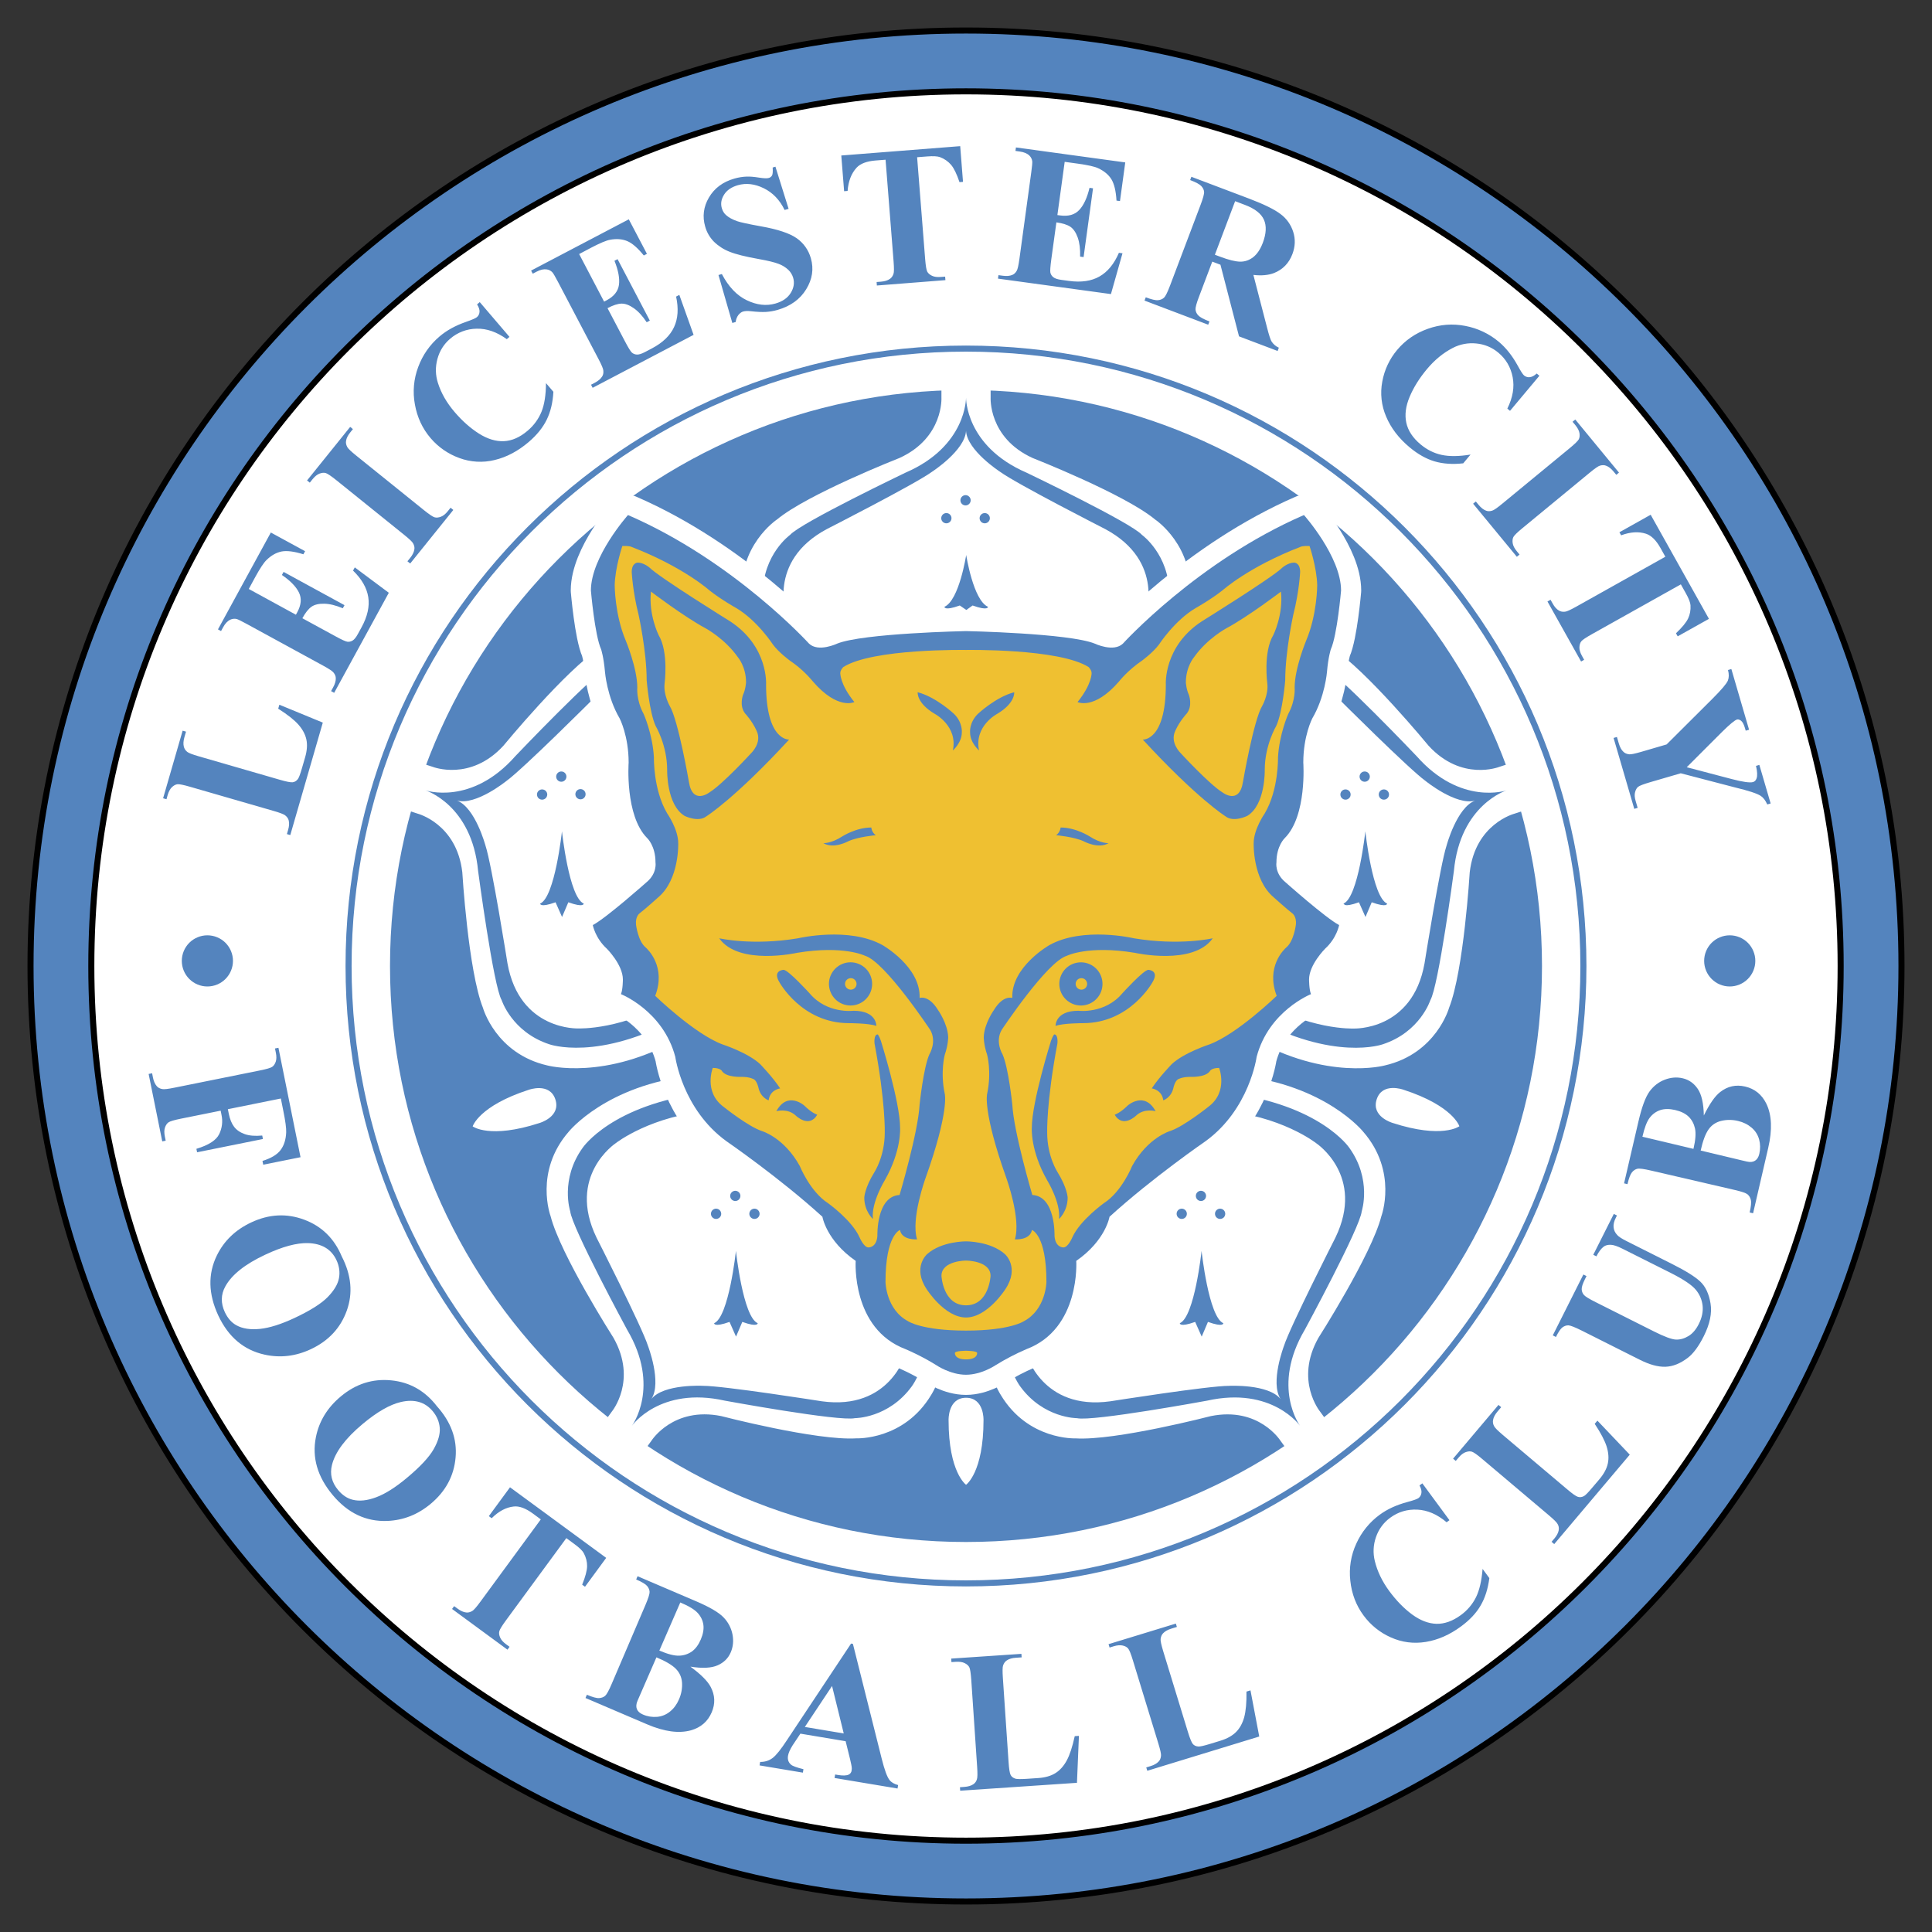 <svg width="55" height="55" viewBox="0 0 60 60" fill="none" xmlns="http://www.w3.org/2000/svg">
<rect x="0" y="0" width="60" height="60" fill="#333333" stroke="none"/>
<path fill-rule="evenodd" clip-rule="evenodd" d="M59.052 30C59.052 46.045 46.045 59.052 30 59.052C13.955 59.052 0.948 46.045 0.948 30C0.948 13.955 13.955 0.948 30 0.948C46.045 0.948 59.052 13.955 59.052 30Z" fill="#5484BE"/>
<path d="M59.052 30C59.052 46.045 46.045 59.052 30 59.052C13.955 59.052 0.948 46.045 0.948 30C0.948 13.955 13.955 0.948 30 0.948C46.045 0.948 59.052 13.955 59.052 30Z" stroke="black" stroke-width="0.188" stroke-miterlimit="2.613"/>
<path d="M57.106 30C57.106 37.484 54.072 44.261 49.166 49.166C44.261 54.072 37.484 57.106 30 57.106C22.516 57.106 15.739 54.072 10.834 49.166C5.928 44.261 2.894 37.484 2.894 30C2.894 22.516 5.928 15.739 10.834 10.834C15.739 5.929 22.515 2.895 30 2.895C37.484 2.895 44.261 5.929 49.166 10.834C54.072 15.739 57.106 22.515 57.106 30V30ZM47.888 30C47.888 25.06 45.886 20.588 42.649 17.351C39.413 14.114 34.941 12.112 30 12.112C25.06 12.112 20.588 14.114 17.351 17.351C14.114 20.588 12.112 25.06 12.112 30C12.112 34.941 14.114 39.413 17.351 42.649C20.588 45.886 25.06 47.888 30 47.888C34.941 47.888 39.413 45.886 42.649 42.649C45.886 39.413 47.888 34.941 47.888 30V30Z" fill="white"/>
<path d="M57.163 30C57.163 45.003 45.002 57.164 30 57.164C14.998 57.164 2.836 45.003 2.836 30C2.836 14.998 14.998 2.837 30 2.837C45.002 2.837 57.163 14.998 57.163 30" stroke="black" stroke-width="0.188" stroke-miterlimit="2.613"/>
<path d="M49.174 30C49.174 40.59 40.59 49.174 30 49.174C19.41 49.174 10.825 40.59 10.825 30C10.825 19.411 19.41 10.826 30 10.826C40.589 10.826 49.174 19.41 49.174 30" stroke="#5484BE" stroke-width="0.188" stroke-miterlimit="2.613"/>
<path fill-rule="evenodd" clip-rule="evenodd" d="M8.676 21.886L10.025 22.441L9.015 25.934L8.91 25.903L8.948 25.773C8.981 25.659 8.987 25.561 8.966 25.48C8.953 25.422 8.917 25.37 8.858 25.323C8.817 25.288 8.697 25.242 8.497 25.184L5.902 24.434C5.699 24.375 5.569 24.349 5.511 24.355C5.454 24.362 5.397 24.392 5.34 24.445C5.284 24.499 5.239 24.581 5.207 24.691L5.17 24.821L5.065 24.791L5.672 22.692L5.777 22.722L5.727 22.894C5.694 23.009 5.688 23.108 5.709 23.189C5.725 23.253 5.763 23.31 5.815 23.35C5.856 23.385 5.976 23.431 6.176 23.489L8.693 24.217C8.895 24.276 9.027 24.301 9.089 24.294C9.151 24.287 9.206 24.253 9.252 24.193C9.284 24.15 9.327 24.035 9.38 23.849L9.475 23.521C9.536 23.312 9.549 23.127 9.515 22.967C9.48 22.806 9.398 22.652 9.267 22.503C9.136 22.355 8.927 22.191 8.64 22.009L8.676 21.886V21.886ZM7.726 18.291L9.19 19.091L9.229 19.019C9.355 18.79 9.373 18.584 9.285 18.403C9.197 18.221 9.021 18.039 8.755 17.857L8.807 17.761L10.699 18.794L10.646 18.89C10.429 18.799 10.236 18.752 10.068 18.749C9.899 18.745 9.768 18.777 9.673 18.843C9.579 18.909 9.484 19.028 9.39 19.2L10.408 19.755C10.606 19.864 10.732 19.922 10.786 19.929C10.84 19.937 10.894 19.925 10.947 19.895C11.001 19.864 11.055 19.797 11.111 19.695L11.229 19.48C11.412 19.144 11.482 18.832 11.437 18.545C11.392 18.258 11.235 17.983 10.964 17.72L11.018 17.621L12.075 18.409L10.378 21.516L10.282 21.463L10.347 21.344C10.404 21.24 10.431 21.146 10.428 21.062C10.428 21.002 10.405 20.944 10.357 20.886C10.325 20.843 10.218 20.772 10.035 20.672L7.664 19.378C7.499 19.288 7.396 19.237 7.354 19.225C7.287 19.208 7.217 19.215 7.155 19.244C7.068 19.284 6.993 19.362 6.93 19.479L6.865 19.598L6.769 19.546L8.411 16.538L9.475 17.118L9.422 17.214C9.135 17.124 8.909 17.096 8.745 17.127C8.581 17.16 8.426 17.247 8.28 17.389C8.193 17.472 8.075 17.65 7.925 17.924L7.726 18.291V18.291ZM13.993 15.768L14.078 15.837L12.739 17.5L12.653 17.431L12.739 17.326C12.813 17.233 12.856 17.146 12.868 17.062C12.879 17.004 12.866 16.942 12.83 16.876C12.806 16.828 12.712 16.739 12.551 16.609L10.447 14.914C10.282 14.782 10.171 14.707 10.116 14.691C10.061 14.675 9.997 14.681 9.924 14.708C9.85 14.736 9.778 14.794 9.706 14.883L9.621 14.989L9.536 14.921L10.875 13.258L10.96 13.326L10.876 13.431C10.802 13.523 10.758 13.611 10.747 13.694C10.736 13.752 10.749 13.815 10.784 13.882C10.809 13.93 10.901 14.019 11.063 14.149L13.167 15.844C13.332 15.977 13.443 16.051 13.498 16.066C13.554 16.081 13.618 16.075 13.691 16.048C13.764 16.021 13.837 15.963 13.908 15.874L13.993 15.768ZM14.899 9.382L15.822 10.462L15.739 10.533C15.429 10.309 15.117 10.2 14.803 10.208C14.501 10.211 14.209 10.322 13.98 10.52C13.784 10.687 13.652 10.897 13.584 11.149C13.516 11.401 13.522 11.649 13.601 11.895C13.701 12.21 13.873 12.509 14.116 12.793C14.354 13.072 14.607 13.296 14.873 13.465C15.14 13.634 15.399 13.712 15.65 13.701C15.901 13.689 16.147 13.581 16.386 13.376C16.576 13.217 16.724 13.014 16.818 12.784C16.908 12.559 16.954 12.263 16.956 11.898L17.186 12.167C17.168 12.5 17.099 12.789 16.979 13.034C16.859 13.279 16.673 13.51 16.419 13.727C16.085 14.012 15.731 14.199 15.358 14.287C14.996 14.376 14.616 14.354 14.267 14.225C13.92 14.1 13.612 13.887 13.373 13.607C13.119 13.309 12.956 12.96 12.885 12.56C12.812 12.17 12.848 11.768 12.988 11.397C13.123 11.03 13.349 10.705 13.647 10.452C13.867 10.263 14.141 10.112 14.468 9.998C14.657 9.932 14.771 9.883 14.81 9.85C14.834 9.83 14.854 9.805 14.868 9.777C14.882 9.748 14.89 9.718 14.892 9.686C14.898 9.619 14.872 9.542 14.816 9.454L14.899 9.382V9.382ZM17.986 7.89L18.761 9.367L18.834 9.329C19.065 9.208 19.194 9.047 19.222 8.847C19.249 8.647 19.203 8.398 19.083 8.099L19.179 8.048L20.181 9.957L20.084 10.008C19.954 9.812 19.82 9.666 19.681 9.57C19.543 9.473 19.416 9.427 19.301 9.429C19.186 9.432 19.041 9.478 18.867 9.57L19.406 10.596C19.511 10.797 19.584 10.915 19.625 10.951C19.667 10.988 19.721 11.009 19.778 11.011C19.839 11.015 19.921 10.99 20.025 10.936L20.242 10.822C20.581 10.644 20.811 10.423 20.933 10.159C21.056 9.895 21.077 9.579 20.997 9.211L21.097 9.158L21.54 10.399L18.405 12.044L18.355 11.948L18.475 11.885C18.58 11.829 18.654 11.766 18.699 11.694C18.732 11.645 18.745 11.583 18.737 11.508C18.734 11.455 18.685 11.336 18.588 11.152L17.332 8.76C17.245 8.594 17.186 8.494 17.158 8.461C17.112 8.41 17.05 8.377 16.982 8.367C16.888 8.352 16.782 8.375 16.665 8.437L16.545 8.5L16.494 8.403L19.528 6.811L20.091 7.883L19.994 7.934C19.805 7.7 19.633 7.551 19.478 7.487C19.324 7.423 19.147 7.409 18.946 7.446C18.829 7.467 18.631 7.55 18.354 7.695L17.986 7.89V7.89ZM24.082 5.177L24.491 6.486L24.367 6.521C24.215 6.208 23.999 5.983 23.719 5.846C23.439 5.709 23.171 5.678 22.913 5.752C22.714 5.81 22.571 5.909 22.485 6.048C22.399 6.187 22.376 6.325 22.416 6.463C22.441 6.55 22.484 6.622 22.545 6.677C22.627 6.752 22.743 6.816 22.893 6.869C23.003 6.907 23.246 6.959 23.622 7.027C24.15 7.12 24.523 7.244 24.743 7.399C24.957 7.549 25.112 7.769 25.182 8.021C25.277 8.35 25.229 8.67 25.038 8.982C24.848 9.294 24.552 9.507 24.154 9.623C24.034 9.658 23.912 9.679 23.788 9.687C23.669 9.694 23.515 9.687 23.327 9.666C23.222 9.654 23.139 9.657 23.078 9.675C23.027 9.689 22.979 9.725 22.933 9.78C22.885 9.844 22.855 9.92 22.848 10L22.743 10.03L22.313 8.541L22.418 8.511C22.625 8.905 22.883 9.177 23.193 9.325C23.503 9.474 23.799 9.508 24.083 9.426C24.303 9.363 24.461 9.253 24.557 9.097C24.653 8.942 24.678 8.785 24.633 8.628C24.605 8.533 24.553 8.448 24.481 8.379C24.395 8.299 24.294 8.237 24.184 8.196C24.06 8.147 23.852 8.096 23.56 8.044C23.15 7.971 22.849 7.896 22.655 7.817C22.475 7.747 22.311 7.641 22.172 7.506C22.043 7.375 21.949 7.214 21.9 7.036C21.809 6.722 21.848 6.421 22.017 6.133C22.187 5.844 22.448 5.649 22.803 5.547C22.933 5.509 23.062 5.489 23.192 5.484C23.291 5.481 23.416 5.491 23.566 5.515C23.716 5.539 23.818 5.543 23.87 5.528C23.893 5.523 23.914 5.513 23.932 5.499C23.951 5.485 23.966 5.468 23.977 5.447C23.998 5.408 24.004 5.326 23.996 5.202L24.082 5.177V5.177ZM29.82 4.539L29.907 5.648L29.798 5.656C29.713 5.406 29.628 5.228 29.54 5.123C29.448 5.014 29.329 4.931 29.195 4.881C29.116 4.851 28.981 4.844 28.789 4.859L28.482 4.883L28.731 8.041C28.748 8.253 28.77 8.384 28.796 8.435C28.823 8.486 28.871 8.529 28.941 8.563C29.011 8.598 29.103 8.61 29.218 8.601L29.352 8.591L29.361 8.7L27.232 8.867L27.224 8.758L27.358 8.748C27.476 8.738 27.569 8.71 27.637 8.661C27.686 8.628 27.724 8.577 27.748 8.505C27.767 8.455 27.767 8.326 27.751 8.119L27.502 4.96L27.195 4.984C26.918 5.006 26.72 5.08 26.603 5.207C26.44 5.384 26.346 5.625 26.323 5.93L26.215 5.938L26.127 4.829L29.82 4.539V4.539ZM33.065 5.026L32.838 6.679L32.919 6.69C33.178 6.726 33.377 6.67 33.515 6.523C33.654 6.377 33.761 6.147 33.836 5.833L33.945 5.848L33.652 7.984L33.544 7.969C33.551 7.734 33.526 7.537 33.47 7.378C33.413 7.22 33.337 7.108 33.242 7.043C33.146 6.978 33.001 6.933 32.807 6.906L32.649 8.054C32.619 8.279 32.609 8.418 32.621 8.47C32.635 8.525 32.666 8.574 32.711 8.608C32.758 8.647 32.84 8.675 32.956 8.691L33.198 8.724C33.578 8.776 33.894 8.73 34.146 8.586C34.399 8.442 34.6 8.197 34.749 7.851L34.86 7.866L34.501 9.133L30.993 8.653L31.008 8.545L31.142 8.563C31.26 8.579 31.358 8.571 31.435 8.539C31.491 8.518 31.538 8.474 31.575 8.41C31.603 8.365 31.632 8.239 31.66 8.033L32.026 5.356C32.052 5.17 32.062 5.056 32.058 5.012C32.05 4.944 32.019 4.881 31.97 4.833C31.902 4.766 31.802 4.724 31.671 4.706L31.536 4.687L31.551 4.579L34.946 5.044L34.782 6.244L34.674 6.23C34.656 5.929 34.602 5.708 34.515 5.566C34.426 5.424 34.289 5.31 34.104 5.224C33.997 5.173 33.788 5.126 33.478 5.083L33.065 5.026V5.026ZM38.664 6.364C38.971 6.48 39.167 6.633 39.252 6.823C39.338 7.014 39.326 7.254 39.217 7.543C39.141 7.743 39.042 7.89 38.92 7.986C38.798 8.081 38.662 8.128 38.513 8.126C38.363 8.123 38.156 8.072 37.892 7.972L37.729 7.911L38.358 6.248L38.664 6.364V6.364ZM37.902 8.221L38.479 10.446L39.678 10.9L39.716 10.798C39.621 10.757 39.54 10.687 39.486 10.599C39.452 10.538 39.407 10.399 39.352 10.184L38.925 8.538C39.179 8.567 39.393 8.547 39.567 8.479C39.839 8.37 40.03 8.174 40.137 7.89C40.225 7.657 40.234 7.429 40.163 7.204C40.094 6.982 39.957 6.788 39.77 6.649C39.579 6.503 39.251 6.342 38.786 6.166L36.999 5.49L36.961 5.592C37.138 5.659 37.254 5.721 37.306 5.777C37.359 5.834 37.389 5.894 37.394 5.957C37.4 6.021 37.363 6.156 37.285 6.362L36.336 8.871C36.258 9.077 36.196 9.202 36.15 9.245C36.099 9.29 36.035 9.317 35.967 9.322C35.89 9.331 35.762 9.301 35.583 9.233L35.544 9.335L37.522 10.084L37.561 9.982C37.384 9.915 37.268 9.853 37.216 9.797C37.166 9.748 37.136 9.685 37.128 9.617C37.122 9.554 37.158 9.418 37.237 9.212L37.648 8.125L37.902 8.221V8.221ZM47.807 11.67L46.895 12.759L46.812 12.689C46.982 12.347 47.037 12.021 46.977 11.713C46.917 11.405 46.77 11.151 46.533 10.953C46.339 10.789 46.1 10.69 45.847 10.667C45.594 10.641 45.339 10.689 45.114 10.807C44.82 10.959 44.554 11.178 44.314 11.464C44.079 11.746 43.9 12.032 43.778 12.323C43.655 12.614 43.621 12.883 43.674 13.128C43.727 13.374 43.875 13.598 44.116 13.8C44.315 13.966 44.533 14.076 44.772 14.127C45.009 14.179 45.308 14.176 45.669 14.117L45.442 14.389C45.11 14.426 44.813 14.405 44.551 14.328C44.291 14.251 44.032 14.105 43.776 13.891C43.439 13.609 43.196 13.291 43.048 12.938C42.9 12.596 42.858 12.217 42.928 11.851C42.993 11.489 43.152 11.15 43.389 10.868C43.64 10.568 43.957 10.349 44.34 10.212C44.723 10.075 45.111 10.045 45.504 10.121C45.888 10.193 46.247 10.363 46.546 10.614C46.768 10.8 46.963 11.045 47.13 11.348C47.225 11.524 47.293 11.628 47.332 11.661C47.356 11.681 47.384 11.696 47.414 11.705C47.444 11.715 47.475 11.718 47.507 11.714C47.574 11.708 47.647 11.67 47.724 11.6L47.807 11.67V11.67ZM47.191 17.222L47.107 17.291L45.749 15.643L45.833 15.574L45.919 15.679C45.995 15.77 46.072 15.831 46.151 15.859C46.206 15.881 46.269 15.881 46.341 15.859C46.392 15.845 46.499 15.772 46.659 15.639L48.744 13.922C48.908 13.787 49.002 13.694 49.03 13.644C49.056 13.593 49.064 13.529 49.052 13.451C49.039 13.374 48.996 13.291 48.924 13.203L48.837 13.098L48.922 13.029L50.279 14.677L50.196 14.746L50.109 14.642C50.034 14.551 49.957 14.491 49.878 14.463C49.823 14.441 49.76 14.44 49.687 14.461C49.635 14.475 49.529 14.549 49.369 14.681L47.284 16.399C47.121 16.533 47.026 16.627 46.999 16.678C46.974 16.729 46.966 16.794 46.978 16.87C46.99 16.947 47.032 17.03 47.105 17.118L47.191 17.222ZM53.073 19.219L52.102 19.762L52.049 19.667C52.24 19.485 52.366 19.333 52.425 19.209C52.484 19.086 52.509 18.948 52.5 18.796C52.494 18.71 52.445 18.584 52.351 18.417L52.2 18.148L49.436 19.696C49.251 19.8 49.141 19.874 49.106 19.92C49.071 19.966 49.053 20.028 49.05 20.105C49.048 20.183 49.075 20.272 49.132 20.373L49.197 20.49L49.102 20.544L48.058 18.68L48.154 18.627L48.22 18.744C48.277 18.848 48.342 18.92 48.415 18.962C48.465 18.993 48.528 19.005 48.603 18.997C48.656 18.993 48.773 18.94 48.955 18.838L51.719 17.29L51.569 17.021C51.433 16.778 51.283 16.63 51.119 16.576C50.89 16.502 50.632 16.518 50.346 16.625L50.292 16.53L51.263 15.986L53.073 19.219V19.219ZM54.989 24.953L54.884 24.983C54.829 24.859 54.762 24.77 54.683 24.718C54.573 24.644 54.305 24.556 53.881 24.454L52.197 24.015L51.247 24.292C51.042 24.352 50.917 24.4 50.873 24.436C50.83 24.471 50.798 24.526 50.779 24.601C50.758 24.675 50.764 24.764 50.795 24.869L50.859 25.089L50.754 25.12L50.111 22.918L50.215 22.887L50.275 23.092C50.309 23.207 50.355 23.292 50.417 23.348C50.459 23.39 50.517 23.416 50.592 23.425C50.645 23.433 50.771 23.407 50.971 23.349L51.758 23.119L53.183 21.699C53.464 21.417 53.623 21.23 53.66 21.137C53.697 21.044 53.699 20.935 53.664 20.808L53.769 20.778L54.319 22.662L54.215 22.692L54.19 22.608C54.157 22.494 54.116 22.419 54.07 22.383C54.022 22.348 53.981 22.335 53.943 22.346C53.872 22.367 53.716 22.497 53.475 22.735L52.383 23.827L53.779 24.194C54.124 24.285 54.346 24.315 54.441 24.288C54.495 24.272 54.531 24.234 54.552 24.173C54.581 24.093 54.576 23.963 54.534 23.785L54.638 23.754L54.989 24.953V24.953ZM8.722 34.115L7.077 34.447L7.104 34.584C7.139 34.758 7.195 34.895 7.271 34.994C7.347 35.094 7.456 35.169 7.599 35.22C7.741 35.271 7.923 35.286 8.144 35.265L8.165 35.373L6.121 35.785L6.099 35.678C6.48 35.563 6.716 35.411 6.807 35.222C6.897 35.038 6.923 34.83 6.88 34.629L6.853 34.493L5.616 34.742C5.409 34.784 5.281 34.822 5.234 34.855C5.186 34.888 5.15 34.941 5.124 35.015C5.098 35.088 5.097 35.181 5.119 35.292L5.146 35.425L5.039 35.447L4.616 33.353L4.724 33.331L4.75 33.465C4.774 33.581 4.814 33.67 4.87 33.733C4.908 33.778 4.964 33.808 5.038 33.822C5.09 33.834 5.218 33.82 5.422 33.778L8.07 33.244C8.278 33.202 8.405 33.165 8.453 33.132C8.5 33.1 8.537 33.047 8.563 32.973C8.588 32.899 8.59 32.807 8.567 32.694L8.54 32.561L8.647 32.54L9.333 35.938L8.175 36.171L8.151 36.054C8.417 35.971 8.604 35.86 8.711 35.719C8.819 35.578 8.878 35.394 8.888 35.166C8.893 35.041 8.864 34.817 8.798 34.495L8.722 34.115V34.115ZM10.527 39.694C10.493 39.882 10.375 40.078 10.175 40.284C9.974 40.488 9.628 40.706 9.138 40.935C8.726 41.127 8.371 41.239 8.074 41.27C7.776 41.3 7.531 41.263 7.34 41.157C7.19 41.074 7.071 40.938 6.983 40.751C6.853 40.472 6.857 40.205 6.997 39.952C7.195 39.589 7.611 39.258 8.243 38.963C8.775 38.714 9.217 38.595 9.569 38.606C9.998 38.62 10.291 38.797 10.45 39.136C10.536 39.32 10.562 39.507 10.527 39.694V39.694ZM9.449 37.879C8.905 37.676 8.358 37.703 7.807 37.961C7.316 38.19 6.958 38.533 6.735 38.989C6.453 39.565 6.468 40.188 6.78 40.856C7.092 41.521 7.57 41.926 8.215 42.069C8.702 42.177 9.18 42.121 9.652 41.901C10.203 41.643 10.576 41.243 10.77 40.702C10.964 40.161 10.912 39.6 10.614 39.02C10.38 38.462 9.992 38.082 9.449 37.879V37.879ZM13.657 44.347C13.672 44.538 13.608 44.758 13.467 45.007C13.325 45.257 13.046 45.555 12.631 45.901C12.282 46.193 11.967 46.392 11.687 46.497C11.407 46.603 11.161 46.629 10.949 46.575C10.782 46.533 10.633 46.433 10.5 46.274C10.303 46.038 10.239 45.779 10.309 45.498C10.408 45.096 10.725 44.672 11.261 44.224C11.712 43.847 12.109 43.619 12.452 43.54C12.87 43.444 13.2 43.54 13.439 43.827C13.57 43.984 13.642 44.157 13.657 44.347V44.347ZM12.15 42.868C11.573 42.811 11.051 42.977 10.584 43.367C10.167 43.715 9.909 44.137 9.81 44.634C9.685 45.264 9.858 45.861 10.331 46.428C10.802 46.992 11.368 47.26 12.028 47.234C12.527 47.214 12.975 47.037 13.374 46.704C13.842 46.314 14.1 45.832 14.149 45.26C14.199 44.687 14.005 44.158 13.569 43.672C13.2 43.193 12.727 42.925 12.15 42.868V42.868ZM18.826 48.381L18.168 49.278L18.08 49.214C18.179 48.969 18.23 48.778 18.233 48.641C18.235 48.504 18.201 48.368 18.129 48.233C18.089 48.158 17.991 48.063 17.836 47.95L17.588 47.768L15.713 50.322C15.588 50.493 15.519 50.606 15.506 50.662C15.492 50.719 15.501 50.783 15.532 50.854C15.562 50.926 15.624 50.996 15.717 51.064L15.825 51.143L15.76 51.232L14.039 49.968L14.104 49.88L14.213 49.96C14.308 50.029 14.397 50.068 14.48 50.077C14.539 50.084 14.601 50.069 14.666 50.031C14.713 50.005 14.798 49.908 14.921 49.74L16.795 47.186L16.547 47.003C16.322 46.839 16.124 46.766 15.953 46.786C15.714 46.812 15.486 46.934 15.269 47.15L15.181 47.085L15.839 46.189L18.826 48.381V48.381ZM21.127 49.766C21.394 49.878 21.575 49.988 21.671 50.096C21.767 50.203 21.825 50.324 21.844 50.459C21.862 50.595 21.836 50.746 21.764 50.915C21.692 51.083 21.6 51.207 21.488 51.288C21.372 51.369 21.236 51.414 21.095 51.418C20.945 51.425 20.739 51.372 20.477 51.26L21.127 49.766ZM22.286 51.718C22.48 51.633 22.616 51.498 22.694 51.315C22.768 51.142 22.786 50.957 22.748 50.758C22.709 50.559 22.613 50.376 22.471 50.23C22.325 50.076 22.036 49.907 21.605 49.723L19.8 48.951L19.757 49.052C19.932 49.126 20.044 49.193 20.095 49.252C20.145 49.312 20.171 49.373 20.174 49.438C20.176 49.503 20.133 49.638 20.045 49.844L18.998 52.292C18.91 52.499 18.842 52.623 18.794 52.665C18.746 52.706 18.684 52.73 18.607 52.736C18.53 52.742 18.403 52.707 18.226 52.632L18.183 52.733L20.097 53.551C20.63 53.779 21.084 53.84 21.46 53.736C21.767 53.648 21.981 53.462 22.103 53.177C22.218 52.909 22.207 52.645 22.07 52.387C21.975 52.206 21.765 51.997 21.441 51.759C21.811 51.818 22.093 51.804 22.286 51.718V51.718ZM20.987 51.824C21.104 51.942 21.169 52.086 21.181 52.256C21.192 52.435 21.159 52.613 21.086 52.776C21.021 52.929 20.929 53.055 20.81 53.152C20.696 53.247 20.556 53.305 20.408 53.318C20.257 53.331 20.105 53.307 19.966 53.246C19.869 53.204 19.806 53.147 19.778 53.075C19.75 53.003 19.757 52.917 19.799 52.819L19.859 52.681L20.386 51.47C20.669 51.588 20.869 51.706 20.987 51.824ZM24.995 53.632L25.84 52.36L26.203 53.834L24.995 53.632V53.632ZM26.398 54.625C26.431 54.767 26.448 54.849 26.449 54.867C26.455 54.907 26.455 54.946 26.448 54.983C26.445 55.01 26.436 55.036 26.42 55.058C26.404 55.081 26.384 55.099 26.359 55.111C26.288 55.145 26.174 55.149 26.017 55.122L25.936 55.108L25.918 55.217L27.874 55.544L27.892 55.437C27.771 55.405 27.681 55.353 27.624 55.279C27.548 55.181 27.468 54.96 27.382 54.617L26.488 51.052L26.431 51.042L24.446 54.032C24.256 54.323 24.106 54.511 23.996 54.595C23.885 54.679 23.756 54.72 23.607 54.718L23.589 54.826L24.934 55.051L24.952 54.944C24.744 54.893 24.616 54.846 24.567 54.804C24.485 54.734 24.453 54.642 24.473 54.525C24.487 54.439 24.534 54.334 24.612 54.208L24.857 53.84L26.262 54.075L26.398 54.625V54.625ZM33.507 53.909L33.446 55.367L29.819 55.612L29.812 55.504L29.947 55.494C30.065 55.486 30.159 55.458 30.229 55.411C30.283 55.374 30.322 55.319 30.339 55.256C30.358 55.206 30.36 55.078 30.346 54.87L30.164 52.174C30.149 51.963 30.129 51.832 30.104 51.78C30.078 51.729 30.03 51.685 29.96 51.65C29.89 51.615 29.798 51.602 29.684 51.609L29.548 51.618L29.541 51.509L31.721 51.362L31.728 51.471L31.55 51.483C31.431 51.49 31.336 51.518 31.266 51.566C31.216 51.599 31.178 51.65 31.152 51.721C31.133 51.771 31.131 51.9 31.145 52.108L31.322 54.722C31.336 54.932 31.357 55.065 31.385 55.121C31.413 55.176 31.463 55.216 31.536 55.239C31.587 55.254 31.709 55.255 31.902 55.242L32.242 55.219C32.46 55.204 32.638 55.153 32.777 55.066C32.916 54.979 33.033 54.849 33.128 54.675C33.222 54.501 33.305 54.249 33.377 53.918L33.507 53.909V53.909ZM38.835 52.496L39.107 53.929L35.63 54.993L35.598 54.889L35.728 54.849C35.842 54.815 35.927 54.766 35.984 54.704C36.025 54.662 36.049 54.603 36.056 54.528C36.063 54.476 36.036 54.35 35.975 54.151L35.184 51.567C35.123 51.365 35.073 51.241 35.036 51.197C35 51.153 34.944 51.121 34.868 51.104C34.792 51.086 34.699 51.093 34.589 51.126L34.459 51.166L34.427 51.061L36.517 50.422L36.549 50.526L36.377 50.579C36.263 50.614 36.177 50.662 36.12 50.724C36.078 50.767 36.053 50.826 36.044 50.901C36.037 50.955 36.064 51.08 36.124 51.279L36.891 53.785C36.953 53.986 37.004 54.111 37.043 54.159C37.083 54.207 37.141 54.234 37.217 54.24C37.27 54.243 37.39 54.216 37.574 54.16L37.901 54.06C38.108 53.996 38.27 53.906 38.387 53.789C38.503 53.673 38.587 53.52 38.64 53.329C38.691 53.138 38.716 52.874 38.71 52.534L38.835 52.496V52.496ZM44.172 46.067L45.014 47.211L44.926 47.275C44.633 47.028 44.331 46.898 44.017 46.883C43.703 46.868 43.422 46.952 43.174 47.135C42.969 47.284 42.815 47.493 42.733 47.734C42.648 47.973 42.635 48.232 42.696 48.479C42.774 48.8 42.924 49.111 43.145 49.412C43.363 49.707 43.598 49.949 43.852 50.137C44.106 50.324 44.358 50.421 44.61 50.429C44.861 50.435 45.114 50.344 45.368 50.158C45.569 50.013 45.731 49.821 45.841 49.599C45.947 49.38 46.014 49.089 46.043 48.724L46.253 49.009C46.21 49.34 46.121 49.624 45.983 49.859C45.847 50.095 45.644 50.311 45.375 50.509C45.022 50.77 44.655 50.931 44.276 50.992C43.898 51.052 43.536 51.005 43.192 50.85C42.855 50.701 42.564 50.466 42.346 50.169C42.114 49.855 41.977 49.494 41.935 49.09C41.89 48.696 41.955 48.297 42.121 47.938C42.282 47.581 42.532 47.273 42.847 47.042C43.081 46.87 43.364 46.739 43.698 46.649C43.892 46.597 44.009 46.556 44.05 46.526C44.102 46.488 44.133 46.435 44.143 46.368C44.154 46.301 44.134 46.222 44.084 46.131L44.172 46.067V46.067ZM49.609 44.119L50.614 45.176L48.268 47.953L48.185 47.882L48.273 47.779C48.349 47.688 48.394 47.602 48.408 47.519C48.419 47.454 48.407 47.388 48.374 47.332C48.351 47.284 48.26 47.192 48.102 47.059L46.038 45.315C45.876 45.178 45.768 45.101 45.712 45.084C45.658 45.066 45.594 45.071 45.52 45.097C45.446 45.122 45.372 45.179 45.298 45.267L45.21 45.37L45.127 45.3L46.537 43.631L46.621 43.701L46.505 43.838C46.428 43.929 46.382 44.017 46.368 44.1C46.356 44.165 46.368 44.232 46.4 44.289C46.422 44.338 46.513 44.429 46.672 44.564L48.673 46.254C48.834 46.391 48.944 46.468 49.004 46.486C49.064 46.505 49.127 46.497 49.194 46.461C49.241 46.434 49.326 46.347 49.45 46.199L49.671 45.939C49.811 45.773 49.899 45.609 49.933 45.448C49.967 45.287 49.955 45.113 49.896 44.924C49.836 44.736 49.713 44.501 49.525 44.218L49.609 44.119V44.119ZM48.223 41.471L49.173 39.581L49.271 39.63L49.223 39.724C49.152 39.866 49.118 39.971 49.121 40.039C49.123 40.103 49.146 40.164 49.188 40.213C49.228 40.262 49.353 40.339 49.562 40.443L51.361 41.347C51.689 41.512 51.919 41.597 52.05 41.602C52.182 41.606 52.31 41.569 52.438 41.492C52.565 41.415 52.671 41.291 52.757 41.119C52.856 40.923 52.895 40.733 52.876 40.549C52.856 40.366 52.782 40.193 52.662 40.052C52.54 39.905 52.283 39.733 51.894 39.536L50.395 38.784C50.232 38.701 50.106 38.659 50.019 38.658C49.932 38.656 49.862 38.674 49.809 38.712C49.728 38.771 49.651 38.872 49.578 39.017L49.48 38.969L50.118 37.7L50.216 37.748L50.178 37.824C50.126 37.927 50.103 38.023 50.111 38.111C50.118 38.2 50.156 38.281 50.223 38.353C50.269 38.406 50.367 38.47 50.516 38.544L51.91 39.245C52.342 39.461 52.639 39.646 52.802 39.799C52.965 39.952 53.072 40.179 53.122 40.479C53.172 40.779 53.102 41.119 52.911 41.499C52.752 41.816 52.586 42.039 52.415 42.169C52.181 42.347 51.95 42.439 51.72 42.446C51.49 42.453 51.223 42.379 50.918 42.225L49.121 41.322C48.91 41.217 48.772 41.163 48.71 41.16C48.647 41.158 48.585 41.178 48.525 41.221C48.466 41.264 48.398 41.364 48.321 41.521L48.223 41.471V41.471ZM51.007 35.302C51.071 35.02 51.147 34.822 51.236 34.709C51.325 34.594 51.435 34.517 51.564 34.474C51.694 34.432 51.848 34.432 52.026 34.473C52.204 34.515 52.343 34.583 52.442 34.679C52.541 34.776 52.606 34.897 52.639 35.043C52.672 35.19 52.657 35.402 52.592 35.679L51.007 35.302V35.302ZM52.726 33.817C52.607 33.642 52.452 33.532 52.258 33.487C52.075 33.444 51.889 33.459 51.7 33.531C51.512 33.603 51.354 33.725 51.228 33.896C51.103 34.067 50.986 34.382 50.881 34.838L50.437 36.75L50.543 36.775C50.586 36.59 50.633 36.467 50.682 36.408C50.731 36.348 50.788 36.311 50.851 36.297C50.914 36.283 51.054 36.302 51.274 36.353L53.867 36.954C54.086 37.004 54.22 37.05 54.27 37.09C54.322 37.134 54.358 37.195 54.373 37.261C54.393 37.337 54.38 37.468 54.337 37.654L54.444 37.679L54.913 35.652C55.044 35.087 55.026 34.629 54.856 34.277C54.715 33.991 54.495 33.812 54.194 33.743C53.91 33.677 53.651 33.734 53.422 33.914C53.26 34.039 53.091 34.282 52.914 34.643C52.907 34.268 52.845 33.993 52.726 33.817V33.817ZM53.059 35.078C53.153 34.942 53.284 34.853 53.45 34.811C53.623 34.769 53.804 34.77 53.978 34.813C54.14 34.851 54.28 34.92 54.396 35.019C54.513 35.119 54.591 35.241 54.631 35.386C54.67 35.531 54.672 35.68 54.637 35.833C54.613 35.937 54.568 36.008 54.502 36.048C54.437 36.089 54.352 36.097 54.246 36.072L54.1 36.038L52.816 35.731C52.882 35.433 52.963 35.215 53.059 35.078V35.078ZM7.235 29.841C7.235 30.052 7.151 30.254 7.002 30.403C6.853 30.552 6.651 30.636 6.44 30.636C6.23 30.636 6.028 30.552 5.879 30.403C5.73 30.254 5.646 30.052 5.646 29.841C5.646 29.631 5.73 29.428 5.879 29.279C6.028 29.131 6.23 29.047 6.44 29.047C6.651 29.047 6.853 29.131 7.002 29.279C7.151 29.428 7.235 29.631 7.235 29.841V29.841ZM54.513 29.841C54.513 30.052 54.429 30.254 54.28 30.403C54.131 30.552 53.929 30.636 53.719 30.636C53.508 30.636 53.306 30.552 53.157 30.403C53.008 30.254 52.924 30.052 52.924 29.841C52.924 29.631 53.008 29.428 53.157 29.279C53.306 29.131 53.508 29.047 53.719 29.047C53.929 29.047 54.131 29.131 54.28 29.279C54.429 29.428 54.513 29.631 54.513 29.841V29.841Z" fill="#5484BE"/>
<path fill-rule="evenodd" clip-rule="evenodd" d="M30.002 46.111C30.002 46.111 29.459 45.733 29.459 44.104C29.459 44.104 29.434 43.409 30.002 43.409C30.57 43.409 30.544 44.104 30.544 44.104C30.544 45.733 30.002 46.111 30.002 46.111ZM45.322 34.977C45.322 34.977 44.796 35.376 43.247 34.873C43.247 34.873 42.578 34.682 42.754 34.142C42.928 33.602 43.582 33.841 43.582 33.841C45.131 34.344 45.322 34.977 45.322 34.977V34.977ZM14.679 34.981C14.679 34.981 14.87 34.348 16.419 33.845C16.419 33.845 17.073 33.605 17.248 34.145C17.424 34.686 16.755 34.876 16.755 34.876C15.205 35.38 14.679 34.981 14.679 34.981ZM38.484 33.404C41.172 33.695 42.334 35.145 42.334 35.145C43.417 36.386 42.9 37.768 42.9 37.768C42.593 38.969 40.943 41.551 40.943 41.551C40.199 42.873 40.997 43.839 40.997 43.839L41.394 44.385L40.159 45.282L39.761 44.736C39.761 44.736 39.09 43.678 37.604 43.978C37.604 43.978 34.637 44.749 33.4 44.67C33.4 44.67 31.926 44.734 31.08 43.321C31.08 43.321 30.06 41.767 30.614 39.121L38.484 33.404V33.404ZM39.769 43.447C39.385 42.973 38.167 43.039 38.167 43.039C37.542 43.035 34.478 43.519 34.478 43.519C32.362 43.811 31.873 42.048 31.873 42.048C31.873 42.047 31.384 40.736 31.838 38.868L31.238 38.944C30.693 41.792 31.688 43.062 31.688 43.062C32.41 44.049 33.448 44.043 33.448 44.043C33.933 44.153 37.486 43.499 37.486 43.499C39.507 43.047 40.376 44.282 40.376 44.282C40.376 44.282 39.469 43.074 40.524 41.292C40.524 41.292 42.244 38.115 42.289 37.619C42.289 37.619 42.615 36.634 41.901 35.642C41.901 35.642 41 34.304 38.122 33.943L37.864 34.489C39.781 34.634 40.878 35.505 40.878 35.505C40.878 35.505 42.404 36.515 41.472 38.437C41.472 38.437 40.065 41.201 39.875 41.797C39.876 41.798 39.437 42.935 39.769 43.447ZM35.859 22.983C36.966 20.517 38.704 19.86 38.704 19.86C40.219 19.213 41.374 20.132 41.374 20.132C42.421 20.796 44.368 23.162 44.368 23.162C45.395 24.278 46.559 23.817 46.559 23.817L47.202 23.608L47.674 25.061L47.032 25.27C47.032 25.27 45.818 25.582 45.644 27.088C45.644 27.088 45.459 30.147 45.002 31.299C45.002 31.299 44.608 32.721 43.003 33.089C43.003 33.089 41.211 33.58 38.864 32.235L35.859 22.983ZM45.807 24.865C45.238 25.084 44.924 26.262 44.924 26.262C44.727 26.855 44.24 29.919 44.24 29.919C43.865 32.021 42.037 31.942 42.037 31.942C42.036 31.942 40.638 32.002 39.002 30.992L38.889 31.586C41.429 32.985 42.944 32.431 42.944 32.431C44.106 32.05 44.421 31.061 44.421 31.061C44.675 30.633 45.152 27.051 45.152 27.051C45.346 24.99 46.789 24.546 46.789 24.546C46.789 24.546 45.361 25.034 43.992 23.48C43.992 23.48 41.501 20.863 41.044 20.666C41.044 20.666 40.208 20.052 39.044 20.425C39.044 20.425 37.492 20.868 36.26 23.493L36.699 23.907C37.431 22.129 38.597 21.355 38.597 21.355C38.597 21.355 40.029 20.216 41.568 21.696C41.568 21.696 43.763 23.889 44.271 24.253C44.272 24.254 45.218 25.023 45.807 24.865V24.865ZM29.384 39.121C29.938 41.767 28.918 43.321 28.918 43.321C28.072 44.734 26.598 44.669 26.598 44.669C25.361 44.748 22.395 43.977 22.395 43.977C20.909 43.678 20.236 44.736 20.236 44.736L19.84 45.282L18.605 44.385L19.001 43.838C19.001 43.838 19.799 42.873 19.055 41.551C19.055 41.551 17.406 38.968 17.099 37.768C17.099 37.768 16.581 36.386 17.664 35.144C17.664 35.144 18.826 33.695 21.514 33.403L29.384 39.121V39.121ZM20.23 43.446C20.562 42.934 20.123 41.796 20.123 41.796C19.934 41.2 18.526 38.436 18.526 38.436C17.595 36.514 19.12 35.504 19.12 35.504C19.121 35.504 20.217 34.634 22.134 34.488L21.876 33.942C18.999 34.303 18.098 35.642 18.098 35.642C17.383 36.633 17.709 37.618 17.709 37.618C17.755 38.114 19.474 41.292 19.474 41.292C20.529 43.073 19.623 44.281 19.623 44.281C19.623 44.281 20.491 43.045 22.512 43.499C22.512 43.499 26.066 44.152 26.551 44.042C26.551 44.042 27.588 44.048 28.311 43.062C28.311 43.062 29.306 41.792 28.76 38.944L28.161 38.867C28.614 40.735 28.126 42.047 28.126 42.047C28.126 42.047 27.636 43.811 25.521 43.518C25.521 43.518 22.457 43.034 21.832 43.038C21.832 43.038 20.614 42.972 20.23 43.446V43.446ZM21.136 32.233C18.79 33.578 16.997 33.088 16.997 33.088C15.392 32.72 14.998 31.298 14.998 31.298C14.541 30.145 14.357 27.087 14.357 27.087C14.182 25.58 12.969 25.268 12.969 25.268L12.326 25.06L12.798 23.608L13.441 23.816C13.441 23.816 14.606 24.276 15.632 23.161C15.632 23.161 17.579 20.794 18.627 20.131C18.627 20.131 19.781 19.212 21.296 19.858C21.296 19.858 23.034 20.515 24.142 22.982L21.136 32.233ZM14.194 24.863C14.783 25.021 15.729 24.252 15.729 24.252C16.238 23.887 18.432 21.695 18.432 21.695C19.971 20.215 21.404 21.354 21.404 21.354C21.404 21.354 22.57 22.128 23.301 23.906L23.741 23.491C22.509 20.867 20.957 20.424 20.957 20.424C19.793 20.05 18.957 20.665 18.957 20.665C18.5 20.861 16.008 23.479 16.008 23.479C14.64 25.033 13.211 24.544 13.211 24.544C13.211 24.544 14.654 24.988 14.848 27.049C14.848 27.049 15.325 30.631 15.579 31.059C15.579 31.059 15.894 32.047 17.056 32.43C17.056 32.43 18.572 32.984 21.111 31.584L20.999 30.99C19.362 31.999 17.964 31.939 17.964 31.939C17.964 31.939 16.136 32.019 15.76 29.917C15.76 29.917 15.274 26.853 15.077 26.26C15.076 26.261 14.763 25.082 14.194 24.863V24.863ZM25.137 22.26C23.133 20.444 23.045 18.588 23.045 18.588C22.899 16.947 24.13 16.133 24.13 16.133C25.084 15.342 27.937 14.222 27.937 14.222C29.315 13.591 29.237 12.34 29.237 12.34V11.665L30.764 11.665L30.765 12.34C30.765 12.34 30.687 13.591 32.065 14.222C32.065 14.222 34.917 15.342 35.872 16.133C35.872 16.133 37.103 16.947 36.956 18.588C36.956 18.588 36.869 20.444 34.865 22.26H25.137ZM30.001 13.38C30.033 13.989 31.057 14.651 31.057 14.651C31.56 15.022 34.324 16.431 34.324 16.431C36.207 17.438 35.566 19.152 35.566 19.152C35.566 19.153 35.191 20.501 33.725 21.745L34.256 22.036C36.371 20.052 36.313 18.44 36.313 18.44C36.308 17.217 35.465 16.612 35.465 16.612C35.138 16.238 31.878 14.678 31.878 14.678C29.977 13.857 30.001 12.347 30.001 12.347C30.001 12.347 30.024 13.857 28.123 14.678C28.123 14.678 24.864 16.238 24.536 16.612C24.536 16.612 23.694 17.217 23.689 18.439C23.689 18.439 23.63 20.052 25.746 22.035L26.276 21.745C24.811 20.5 24.436 19.152 24.435 19.152C24.435 19.152 23.795 17.438 25.678 16.431C25.678 16.431 28.441 15.022 28.945 14.651C28.945 14.651 29.969 13.989 30.001 13.38Z" fill="white"/>
<path fill-rule="evenodd" clip-rule="evenodd" d="M38.051 37.696C38.051 37.717 38.047 37.738 38.039 37.757C38.031 37.776 38.019 37.794 38.005 37.809C37.99 37.823 37.972 37.835 37.953 37.843C37.933 37.851 37.913 37.855 37.892 37.855C37.871 37.855 37.85 37.851 37.831 37.843C37.812 37.835 37.794 37.823 37.779 37.808C37.764 37.794 37.753 37.776 37.745 37.757C37.737 37.737 37.733 37.717 37.733 37.696C37.733 37.653 37.749 37.613 37.779 37.583C37.809 37.553 37.85 37.536 37.892 37.536C37.934 37.536 37.975 37.553 38.005 37.583C38.035 37.613 38.051 37.654 38.051 37.696V37.696ZM36.859 37.696C36.859 37.717 36.855 37.738 36.847 37.757C36.839 37.776 36.827 37.794 36.812 37.809C36.798 37.823 36.78 37.835 36.761 37.843C36.742 37.851 36.721 37.855 36.7 37.855C36.679 37.855 36.658 37.851 36.639 37.843C36.62 37.835 36.602 37.823 36.587 37.808C36.572 37.794 36.561 37.776 36.553 37.757C36.545 37.737 36.541 37.717 36.541 37.696C36.541 37.653 36.557 37.613 36.587 37.583C36.617 37.553 36.658 37.536 36.7 37.536C36.742 37.536 36.783 37.553 36.813 37.583C36.843 37.613 36.859 37.654 36.859 37.696V37.696ZM37.455 37.139C37.455 37.182 37.439 37.222 37.409 37.252C37.379 37.282 37.339 37.298 37.297 37.299C37.276 37.299 37.255 37.294 37.236 37.286C37.217 37.279 37.199 37.267 37.184 37.252C37.154 37.222 37.138 37.182 37.138 37.14C37.138 37.098 37.154 37.057 37.184 37.028C37.214 36.998 37.254 36.981 37.296 36.981C37.338 36.981 37.379 36.998 37.409 37.027C37.438 37.057 37.455 37.097 37.455 37.139V37.139ZM37.117 41.053C36.621 41.231 36.641 41.093 36.641 41.093C37.098 40.894 37.316 38.848 37.316 38.848C37.316 38.848 37.535 40.894 37.991 41.093C37.991 41.093 38.011 41.231 37.514 41.053L37.32 41.51L37.117 41.053ZM23.59 37.696C23.59 37.717 23.586 37.738 23.578 37.757C23.57 37.776 23.558 37.794 23.543 37.809C23.528 37.823 23.511 37.835 23.491 37.843C23.472 37.851 23.451 37.855 23.43 37.855C23.41 37.855 23.389 37.851 23.369 37.843C23.35 37.835 23.332 37.823 23.318 37.808C23.303 37.794 23.291 37.776 23.283 37.757C23.275 37.737 23.271 37.717 23.271 37.696C23.271 37.653 23.288 37.613 23.318 37.583C23.348 37.553 23.388 37.536 23.431 37.536C23.473 37.536 23.514 37.553 23.543 37.583C23.573 37.613 23.59 37.654 23.59 37.696V37.696ZM22.398 37.696C22.398 37.717 22.394 37.738 22.386 37.757C22.378 37.776 22.366 37.794 22.351 37.809C22.336 37.823 22.319 37.835 22.299 37.843C22.28 37.851 22.259 37.855 22.238 37.855C22.218 37.855 22.197 37.851 22.177 37.843C22.158 37.835 22.14 37.823 22.126 37.808C22.111 37.794 22.099 37.776 22.091 37.757C22.083 37.737 22.079 37.717 22.079 37.696C22.079 37.653 22.096 37.613 22.126 37.583C22.156 37.553 22.197 37.536 22.239 37.536C22.281 37.536 22.322 37.553 22.351 37.583C22.381 37.613 22.398 37.654 22.398 37.696V37.696ZM22.994 37.139C22.994 37.182 22.977 37.222 22.948 37.252C22.918 37.282 22.877 37.298 22.835 37.299C22.814 37.299 22.794 37.294 22.774 37.286C22.755 37.279 22.738 37.267 22.723 37.252C22.693 37.222 22.676 37.182 22.676 37.14C22.676 37.098 22.693 37.057 22.723 37.028C22.752 36.998 22.793 36.981 22.835 36.981C22.877 36.981 22.918 36.998 22.947 37.027C22.977 37.057 22.994 37.097 22.994 37.139V37.139ZM22.656 41.053C22.159 41.231 22.179 41.093 22.179 41.093C22.636 40.894 22.855 38.848 22.855 38.848C22.855 38.848 23.073 40.894 23.53 41.093C23.53 41.093 23.55 41.231 23.053 41.053L22.858 41.51L22.656 41.053V41.053ZM43.137 24.665C43.138 24.686 43.135 24.708 43.128 24.729C43.12 24.749 43.109 24.768 43.094 24.784C43.079 24.8 43.061 24.812 43.041 24.821C43.021 24.83 42.999 24.834 42.978 24.834C42.956 24.834 42.934 24.83 42.914 24.821C42.894 24.812 42.876 24.8 42.861 24.784C42.846 24.768 42.835 24.749 42.828 24.729C42.82 24.708 42.817 24.686 42.819 24.665C42.821 24.624 42.839 24.586 42.869 24.559C42.898 24.531 42.937 24.516 42.978 24.516C43.018 24.516 43.057 24.531 43.087 24.559C43.116 24.586 43.134 24.624 43.137 24.665V24.665ZM41.945 24.665C41.946 24.686 41.943 24.708 41.936 24.729C41.929 24.749 41.917 24.768 41.902 24.784C41.887 24.8 41.869 24.812 41.849 24.821C41.829 24.83 41.808 24.834 41.786 24.834C41.764 24.834 41.743 24.83 41.723 24.821C41.703 24.812 41.685 24.8 41.67 24.784C41.655 24.768 41.643 24.749 41.636 24.729C41.629 24.708 41.626 24.686 41.627 24.665C41.63 24.624 41.647 24.586 41.677 24.559C41.706 24.531 41.745 24.516 41.786 24.516C41.826 24.516 41.865 24.531 41.895 24.559C41.925 24.586 41.942 24.624 41.945 24.665V24.665ZM42.541 24.108C42.542 24.13 42.539 24.152 42.532 24.172C42.524 24.193 42.513 24.212 42.498 24.227C42.483 24.243 42.465 24.256 42.445 24.265C42.425 24.273 42.403 24.278 42.382 24.278C42.36 24.278 42.338 24.273 42.318 24.265C42.298 24.256 42.28 24.243 42.265 24.227C42.25 24.212 42.239 24.193 42.232 24.172C42.224 24.152 42.221 24.13 42.223 24.108C42.225 24.068 42.243 24.03 42.273 24.002C42.302 23.974 42.341 23.959 42.382 23.959C42.422 23.959 42.461 23.974 42.491 24.002C42.52 24.03 42.538 24.068 42.541 24.108V24.108ZM42.203 28.021C41.706 28.2 41.726 28.061 41.726 28.061C42.183 27.862 42.402 25.817 42.402 25.817C42.402 25.817 42.62 27.862 43.077 28.061C43.077 28.061 43.097 28.2 42.6 28.021L42.406 28.478L42.203 28.021V28.021ZM18.186 24.665C18.187 24.707 18.17 24.747 18.14 24.777C18.111 24.807 18.07 24.824 18.028 24.824C17.986 24.824 17.946 24.807 17.916 24.777C17.886 24.748 17.869 24.707 17.869 24.665C17.869 24.645 17.873 24.624 17.881 24.605C17.889 24.585 17.901 24.568 17.915 24.553C17.93 24.538 17.948 24.526 17.967 24.518C17.986 24.511 18.007 24.506 18.027 24.506C18.048 24.506 18.069 24.51 18.088 24.518C18.108 24.526 18.125 24.538 18.14 24.552C18.155 24.567 18.166 24.585 18.174 24.604C18.182 24.623 18.186 24.644 18.186 24.665ZM16.995 24.665C16.996 24.686 16.993 24.708 16.985 24.729C16.978 24.749 16.967 24.768 16.952 24.784C16.937 24.8 16.919 24.812 16.899 24.821C16.879 24.83 16.857 24.834 16.835 24.834C16.814 24.834 16.792 24.83 16.772 24.821C16.752 24.812 16.734 24.8 16.719 24.784C16.704 24.768 16.693 24.749 16.686 24.729C16.678 24.708 16.675 24.686 16.677 24.665C16.679 24.624 16.697 24.586 16.727 24.559C16.756 24.531 16.795 24.516 16.835 24.516C16.876 24.516 16.915 24.531 16.945 24.559C16.974 24.586 16.992 24.624 16.995 24.665ZM17.59 24.108C17.592 24.13 17.589 24.152 17.581 24.172C17.574 24.193 17.563 24.212 17.548 24.227C17.533 24.243 17.515 24.256 17.495 24.265C17.475 24.273 17.453 24.278 17.431 24.278C17.41 24.278 17.388 24.273 17.368 24.265C17.348 24.256 17.33 24.243 17.315 24.227C17.3 24.212 17.289 24.193 17.282 24.172C17.274 24.152 17.271 24.13 17.273 24.108C17.275 24.068 17.293 24.03 17.323 24.002C17.352 23.974 17.391 23.959 17.431 23.959C17.472 23.959 17.511 23.974 17.541 24.002C17.57 24.03 17.588 24.068 17.59 24.108ZM17.253 28.021C16.756 28.2 16.776 28.061 16.776 28.061C17.233 27.862 17.452 25.817 17.452 25.817C17.452 25.817 17.67 27.862 18.127 28.061C18.127 28.061 18.147 28.2 17.65 28.021L17.455 28.478L17.253 28.021V28.021ZM30.741 16.083C30.742 16.105 30.739 16.126 30.732 16.147C30.724 16.167 30.713 16.186 30.698 16.202C30.683 16.218 30.665 16.231 30.645 16.239C30.625 16.248 30.604 16.252 30.582 16.252C30.56 16.252 30.538 16.248 30.518 16.239C30.498 16.231 30.48 16.218 30.465 16.202C30.451 16.186 30.439 16.167 30.432 16.147C30.424 16.126 30.421 16.105 30.423 16.083C30.425 16.042 30.443 16.005 30.473 15.977C30.502 15.949 30.541 15.934 30.582 15.934C30.622 15.934 30.661 15.949 30.691 15.977C30.72 16.005 30.738 16.042 30.741 16.083ZM29.549 16.083C29.55 16.105 29.547 16.126 29.54 16.147C29.533 16.167 29.521 16.186 29.506 16.202C29.491 16.218 29.473 16.231 29.453 16.239C29.433 16.248 29.412 16.252 29.39 16.252C29.368 16.252 29.347 16.248 29.327 16.239C29.307 16.231 29.289 16.218 29.274 16.202C29.259 16.186 29.247 16.167 29.24 16.147C29.233 16.126 29.23 16.105 29.231 16.083C29.234 16.042 29.252 16.005 29.281 15.977C29.311 15.949 29.35 15.934 29.39 15.934C29.431 15.934 29.47 15.949 29.499 15.977C29.529 16.005 29.547 16.042 29.549 16.083ZM30.145 15.527C30.146 15.548 30.143 15.57 30.136 15.591C30.129 15.611 30.117 15.63 30.102 15.646C30.087 15.662 30.069 15.675 30.049 15.683C30.029 15.692 30.008 15.696 29.986 15.696C29.964 15.696 29.943 15.692 29.923 15.683C29.903 15.675 29.885 15.662 29.87 15.646C29.855 15.63 29.843 15.611 29.836 15.591C29.829 15.57 29.826 15.548 29.827 15.527C29.83 15.486 29.848 15.448 29.877 15.421C29.907 15.393 29.946 15.377 29.986 15.377C30.027 15.377 30.066 15.393 30.095 15.421C30.125 15.448 30.142 15.486 30.145 15.527V15.527ZM29.807 18.804C29.311 18.983 29.331 18.844 29.331 18.844C29.788 18.645 30.006 17.235 30.006 17.235C30.006 17.235 30.225 18.645 30.682 18.844C30.682 18.844 30.702 18.983 30.205 18.804L30.01 18.943L29.807 18.804V18.804Z" fill="#5484BE"/>
<path d="M30 19.599C30 19.599 26.8 19.664 25.999 19.988C25.999 19.988 25.416 20.266 25.125 19.988C25.125 19.988 22.801 17.425 19.503 15.995C19.503 15.995 18.351 17.287 18.351 18.34C18.351 18.34 18.47 19.73 18.669 20.167C18.669 20.167 18.748 20.406 18.788 20.863C18.788 20.863 18.847 21.637 19.245 22.313C19.245 22.313 19.523 22.849 19.523 23.684C19.523 23.684 19.403 25.332 20.099 26.028C20.099 26.028 20.357 26.266 20.357 26.782C20.357 26.782 20.416 27.12 20.079 27.398C20.079 27.398 18.827 28.511 18.41 28.729C18.41 28.729 18.483 29.133 18.847 29.464C18.847 29.464 19.344 29.961 19.344 30.418C19.344 30.418 19.344 30.735 19.284 30.874C19.284 30.874 20.595 31.391 20.972 32.822C20.972 32.822 21.191 34.45 22.562 35.443C22.562 35.443 24.21 36.575 25.541 37.788C25.541 37.788 25.66 38.523 26.574 39.158C26.574 39.158 26.435 41.264 28.124 41.9C28.124 41.9 28.601 42.098 29.077 42.396C29.077 42.396 29.51 42.694 29.999 42.694C30.487 42.694 30.921 42.396 30.921 42.396C31.226 42.208 31.545 42.042 31.875 41.9C33.563 41.264 33.424 39.158 33.424 39.158C34.338 38.523 34.457 37.788 34.457 37.788C35.788 36.576 37.436 35.443 37.436 35.443C38.807 34.45 39.026 32.822 39.026 32.822C39.403 31.391 40.714 30.874 40.714 30.874C40.654 30.735 40.654 30.418 40.654 30.418C40.654 29.961 41.151 29.464 41.151 29.464C41.516 29.133 41.588 28.729 41.588 28.729C41.17 28.511 39.92 27.398 39.92 27.398C39.582 27.12 39.641 26.782 39.641 26.782C39.641 26.266 39.899 26.028 39.899 26.028C40.595 25.332 40.475 23.684 40.475 23.684C40.475 22.849 40.753 22.313 40.753 22.313C41.151 21.637 41.211 20.863 41.211 20.863C41.25 20.406 41.329 20.167 41.329 20.167C41.528 19.73 41.648 18.34 41.648 18.34C41.648 17.287 40.495 15.995 40.495 15.995C37.197 17.426 34.873 19.988 34.873 19.988C34.582 20.266 33.999 19.988 33.999 19.988C33.199 19.664 30 19.599 30 19.599" stroke="white" stroke-width="1.251" stroke-miterlimit="2.613" stroke-linecap="round" stroke-linejoin="round"/>
<path fill-rule="evenodd" clip-rule="evenodd" d="M30 19.599C30 19.599 26.8 19.664 25.999 19.988C25.999 19.988 25.416 20.266 25.125 19.988C25.125 19.988 22.801 17.425 19.503 15.995C19.503 15.995 18.351 17.287 18.351 18.34C18.351 18.34 18.47 19.73 18.669 20.167C18.669 20.167 18.748 20.406 18.788 20.863C18.788 20.863 18.847 21.637 19.245 22.313C19.245 22.313 19.523 22.849 19.523 23.684C19.523 23.684 19.403 25.332 20.099 26.028C20.099 26.028 20.357 26.266 20.357 26.782C20.357 26.782 20.416 27.12 20.079 27.398C20.079 27.398 18.827 28.511 18.41 28.729C18.41 28.729 18.483 29.133 18.847 29.464C18.847 29.464 19.344 29.961 19.344 30.418C19.344 30.418 19.344 30.735 19.284 30.874C19.284 30.874 20.595 31.391 20.972 32.822C20.972 32.822 21.191 34.45 22.562 35.443C22.562 35.443 24.21 36.575 25.541 37.788C25.541 37.788 25.66 38.523 26.574 39.158C26.574 39.158 26.435 41.264 28.124 41.9C28.124 41.9 28.601 42.098 29.077 42.396C29.077 42.396 29.51 42.694 29.999 42.694C30.487 42.694 30.921 42.396 30.921 42.396C31.226 42.208 31.545 42.042 31.875 41.9C33.563 41.264 33.424 39.158 33.424 39.158C34.338 38.523 34.457 37.788 34.457 37.788C35.788 36.576 37.436 35.443 37.436 35.443C38.807 34.45 39.026 32.822 39.026 32.822C39.403 31.391 40.714 30.874 40.714 30.874C40.654 30.735 40.654 30.418 40.654 30.418C40.654 29.961 41.151 29.464 41.151 29.464C41.516 29.133 41.588 28.729 41.588 28.729C41.17 28.511 39.92 27.398 39.92 27.398C39.582 27.12 39.641 26.782 39.641 26.782C39.641 26.266 39.899 26.028 39.899 26.028C40.595 25.332 40.475 23.684 40.475 23.684C40.475 22.849 40.753 22.313 40.753 22.313C41.151 21.637 41.211 20.863 41.211 20.863C41.25 20.406 41.329 20.167 41.329 20.167C41.528 19.73 41.648 18.34 41.648 18.34C41.648 17.287 40.495 15.995 40.495 15.995C37.197 17.426 34.873 19.988 34.873 19.988C34.582 20.266 33.999 19.988 33.999 19.988C33.199 19.664 30 19.599 30 19.599V19.599Z" fill="#5484BE"/>
<path fill-rule="evenodd" clip-rule="evenodd" d="M30 42.217C29.631 42.217 29.655 42.018 29.655 42.018C29.655 41.949 30 41.949 30 41.949C30 41.949 30.346 41.949 30.346 42.018C30.346 42.018 30.37 42.217 30 42.217ZM29.999 41.323C28.627 41.323 28.202 41.032 28.202 41.032C27.513 40.667 27.5 39.813 27.5 39.813C27.5 38.343 27.95 38.198 27.95 38.198C28.01 38.528 28.48 38.489 28.48 38.489C28.281 37.853 28.745 36.582 28.745 36.582C29.486 34.503 29.341 33.973 29.341 33.973C29.195 33.284 29.341 32.755 29.341 32.755C29.447 32.45 29.447 32.212 29.447 32.212C29.433 31.788 29.129 31.364 29.129 31.364C28.837 30.887 28.559 30.993 28.559 30.993C28.599 30.027 27.407 29.351 27.407 29.351C26.361 28.768 24.785 29.139 24.785 29.139C23.355 29.378 22.335 29.139 22.335 29.139C22.944 30 24.758 29.59 24.758 29.59C26.202 29.351 26.864 29.682 26.864 29.682C27.487 29.867 28.89 31.986 28.89 31.986C29.102 32.357 28.864 32.741 28.864 32.741C28.678 33.152 28.559 34.304 28.559 34.304C28.513 35.171 27.937 37.111 27.937 37.111C27.208 37.151 27.248 38.383 27.248 38.383C27.221 38.753 26.97 38.74 26.97 38.74C26.825 38.74 26.692 38.422 26.692 38.422C26.454 37.893 25.712 37.363 25.712 37.363C25.156 37.006 24.838 36.211 24.838 36.211C24.348 35.323 23.659 35.125 23.659 35.125C23.235 34.985 22.467 34.37 22.467 34.37C21.845 33.907 22.136 33.165 22.136 33.165C22.388 33.165 22.427 33.271 22.427 33.271C22.573 33.469 23.036 33.443 23.036 33.443C23.301 33.443 23.421 33.523 23.421 33.523C23.513 33.589 23.553 33.774 23.553 33.774C23.619 34.092 23.871 34.172 23.871 34.172C23.911 33.84 24.228 33.801 24.228 33.801C24.003 33.456 23.606 33.046 23.606 33.046C23.222 32.689 22.44 32.436 22.44 32.436C21.579 32.119 20.348 30.927 20.348 30.927C20.692 30.026 20.122 29.484 20.044 29.417C19.811 29.218 19.752 28.715 19.752 28.715C19.726 28.45 19.871 28.358 19.871 28.358C20.03 28.238 20.441 27.868 20.441 27.868C21.103 27.312 21.063 26.186 21.063 26.186C21.063 25.749 20.719 25.259 20.719 25.259C20.282 24.517 20.308 23.524 20.308 23.524C20.268 22.796 19.99 22.174 19.99 22.174C19.752 21.736 19.792 21.352 19.792 21.352C19.792 20.756 19.434 19.896 19.434 19.896C19.09 19.088 19.09 18.174 19.09 18.174C19.103 17.618 19.328 16.956 19.328 16.956C19.555 16.949 19.606 16.982 19.606 16.982C21.222 17.605 22.03 18.333 22.03 18.333C22.401 18.625 22.851 18.876 22.851 18.876C23.513 19.26 24.003 20.015 24.003 20.015C24.188 20.266 24.533 20.518 24.533 20.518C24.801 20.699 25.042 20.917 25.248 21.167C26.023 22.061 26.533 21.803 26.533 21.803C26.082 21.247 26.096 20.902 26.096 20.902C26.096 20.809 26.188 20.717 26.188 20.717C27.102 20.134 29.998 20.185 29.998 20.185C29.998 20.185 32.895 20.134 33.809 20.717C33.809 20.717 33.901 20.809 33.901 20.902C33.901 20.902 33.914 21.247 33.464 21.803C33.464 21.803 33.974 22.061 34.749 21.167C34.749 21.167 35.014 20.823 35.464 20.518C35.464 20.518 35.809 20.266 35.994 20.015C35.994 20.015 36.484 19.26 37.146 18.876C37.146 18.876 37.596 18.625 37.967 18.333C37.967 18.333 38.775 17.605 40.39 16.982C40.39 16.982 40.442 16.949 40.669 16.956C40.669 16.956 40.894 17.618 40.907 18.174C40.907 18.174 40.907 19.088 40.563 19.896C40.563 19.896 40.206 20.756 40.206 21.352C40.206 21.352 40.245 21.736 40.007 22.174C40.007 22.174 39.729 22.796 39.689 23.524C39.689 23.524 39.715 24.517 39.279 25.259C39.279 25.259 38.934 25.749 38.934 26.186C38.934 26.186 38.895 27.312 39.557 27.868C39.557 27.868 39.967 28.238 40.126 28.358C40.126 28.358 40.272 28.45 40.245 28.715C40.245 28.715 40.186 29.219 39.954 29.417C39.876 29.484 39.305 30.026 39.649 30.927C39.649 30.927 38.418 32.119 37.557 32.436C37.557 32.436 36.775 32.689 36.391 33.046C36.391 33.046 35.994 33.456 35.769 33.801C35.769 33.801 36.086 33.84 36.127 34.172C36.127 34.172 36.378 34.092 36.444 33.774C36.444 33.774 36.484 33.589 36.576 33.523C36.576 33.523 36.696 33.443 36.96 33.443C36.96 33.443 37.424 33.469 37.57 33.271C37.57 33.271 37.609 33.165 37.861 33.165C37.861 33.165 38.152 33.906 37.53 34.37C37.53 34.37 36.762 34.986 36.338 35.125C36.338 35.125 35.65 35.323 35.159 36.211C35.159 36.211 34.842 37.006 34.285 37.363C34.285 37.363 33.544 37.893 33.305 38.422C33.305 38.422 33.173 38.74 33.027 38.74C33.027 38.74 32.775 38.753 32.749 38.383C32.749 38.383 32.789 37.151 32.06 37.111C32.06 37.111 31.485 35.171 31.438 34.304C31.438 34.304 31.319 33.152 31.134 32.741C31.134 32.741 30.895 32.357 31.107 31.986C31.107 31.986 32.511 29.867 33.134 29.682C33.134 29.682 33.796 29.351 35.239 29.59C35.239 29.59 37.054 30 37.663 29.139C37.663 29.139 36.643 29.378 35.213 29.139C35.213 29.139 33.636 28.768 32.59 29.351C32.59 29.351 31.398 30.027 31.438 30.993C31.438 30.993 31.16 30.887 30.869 31.364C30.869 31.364 30.564 31.788 30.551 32.212C30.551 32.212 30.551 32.45 30.656 32.755C30.656 32.755 30.802 33.284 30.656 33.973C30.656 33.973 30.511 34.503 31.252 36.582C31.252 36.582 31.716 37.853 31.518 38.489C31.518 38.489 31.988 38.528 32.048 38.198C32.048 38.198 32.498 38.343 32.498 39.813C32.498 39.813 32.485 40.667 31.796 41.032C31.796 41.032 31.371 41.323 29.999 41.323V41.323ZM30.961 22.174C31.537 21.836 31.497 21.498 31.497 21.498C30.922 21.647 30.365 22.174 30.365 22.174C30.092 22.447 30.127 22.75 30.127 22.75C30.127 23.068 30.405 23.306 30.405 23.306C30.247 22.551 30.961 22.174 30.961 22.174ZM32.938 25.699C32.938 25.699 32.928 25.848 32.799 25.938C32.799 25.938 33.355 25.988 33.653 26.126C33.653 26.126 34.1 26.375 34.428 26.186C34.428 26.186 34.18 26.196 33.842 25.977C33.842 25.977 33.415 25.699 32.938 25.699ZM33.584 29.886C33.495 29.884 33.406 29.9 33.323 29.932C33.24 29.965 33.164 30.014 33.1 30.077C33.036 30.139 32.985 30.214 32.951 30.296C32.916 30.378 32.898 30.467 32.898 30.556C32.898 30.645 32.916 30.734 32.95 30.816C32.985 30.899 33.036 30.973 33.1 31.036C33.164 31.098 33.239 31.147 33.322 31.18C33.405 31.213 33.494 31.229 33.584 31.227C33.759 31.223 33.926 31.151 34.048 31.025C34.171 30.9 34.239 30.732 34.239 30.556C34.239 30.381 34.171 30.213 34.048 30.087C33.926 29.962 33.759 29.89 33.584 29.886V29.886ZM33.762 30.556C33.762 30.604 33.743 30.649 33.71 30.683C33.676 30.716 33.631 30.735 33.584 30.735C33.536 30.735 33.491 30.716 33.457 30.683C33.424 30.649 33.405 30.604 33.405 30.556C33.405 30.509 33.424 30.463 33.457 30.43C33.491 30.396 33.536 30.378 33.584 30.378C33.631 30.378 33.676 30.396 33.71 30.43C33.743 30.463 33.762 30.509 33.762 30.556V30.556ZM33.636 31.775C35.094 31.775 35.788 30.51 35.788 30.51C36.02 30.133 35.663 30.119 35.663 30.119C35.517 30.119 34.855 30.848 34.855 30.848C34.312 31.496 33.491 31.39 33.491 31.39C32.763 31.39 32.782 31.861 32.782 31.861C33.001 31.775 33.636 31.775 33.636 31.775V31.775ZM35.024 34.331C34.785 34.569 34.617 34.619 34.617 34.619C34.875 35.056 35.292 34.638 35.292 34.638C35.54 34.41 35.888 34.509 35.888 34.509C35.54 33.874 35.024 34.331 35.024 34.331ZM32.889 37.857C32.889 37.857 33.157 37.618 33.157 37.191C33.157 37.191 33.147 36.893 32.839 36.396C32.839 36.396 32.521 35.91 32.521 35.175C32.521 35.175 32.491 34.251 32.839 32.403C32.839 32.403 32.869 32.125 32.74 32.125C32.74 32.125 32.7 32.155 32.64 32.324C32.64 32.324 32.044 34.221 32.044 35.026C32.044 35.026 31.994 35.731 32.521 36.655C32.521 36.655 32.948 37.35 32.889 37.857V37.857ZM29.592 23.306C29.592 23.306 29.87 23.067 29.87 22.749C29.87 22.749 29.905 22.446 29.631 22.173C29.631 22.173 29.075 21.647 28.499 21.498C28.499 21.498 28.459 21.835 29.036 22.173C29.036 22.174 29.751 22.551 29.592 23.306ZM26.155 25.977C25.817 26.196 25.57 26.186 25.57 26.186C25.897 26.375 26.344 26.126 26.344 26.126C26.642 25.988 27.198 25.938 27.198 25.938C27.069 25.848 27.059 25.699 27.059 25.699C26.582 25.699 26.155 25.977 26.155 25.977ZM25.743 30.556C25.744 30.644 25.761 30.732 25.795 30.813C25.828 30.894 25.878 30.968 25.94 31.03C26.002 31.093 26.076 31.142 26.158 31.176C26.239 31.209 26.326 31.227 26.415 31.227C26.503 31.227 26.59 31.209 26.671 31.176C26.753 31.142 26.826 31.093 26.889 31.03C26.951 30.968 27 30.894 27.034 30.813C27.068 30.731 27.085 30.644 27.085 30.556C27.085 30.378 27.014 30.207 26.889 30.081C26.763 29.956 26.592 29.885 26.414 29.885C26.236 29.885 26.066 29.956 25.94 30.082C25.814 30.208 25.743 30.378 25.743 30.556ZM26.414 30.378C26.438 30.377 26.462 30.381 26.485 30.389C26.507 30.397 26.528 30.41 26.545 30.427C26.563 30.444 26.576 30.464 26.586 30.486C26.596 30.508 26.601 30.532 26.601 30.556C26.601 30.58 26.596 30.604 26.587 30.626C26.577 30.648 26.563 30.668 26.546 30.685C26.529 30.702 26.508 30.715 26.485 30.723C26.463 30.732 26.439 30.736 26.415 30.735C26.369 30.733 26.325 30.713 26.293 30.68C26.261 30.647 26.244 30.603 26.243 30.557C26.243 30.511 26.261 30.466 26.293 30.433C26.324 30.4 26.368 30.38 26.414 30.378V30.378ZM27.215 31.861C27.215 31.861 27.235 31.39 26.506 31.39C26.506 31.39 25.685 31.496 25.142 30.848C25.142 30.848 24.48 30.119 24.335 30.119C24.335 30.119 23.977 30.133 24.209 30.51C24.209 30.51 24.904 31.775 26.361 31.775C26.361 31.775 26.997 31.775 27.215 31.861V31.861ZM24.11 34.509C24.11 34.509 24.457 34.41 24.705 34.638C24.705 34.638 25.122 35.056 25.381 34.619C25.381 34.619 25.212 34.569 24.974 34.331C24.974 34.331 24.457 33.874 24.11 34.509V34.509ZM27.477 36.655C28.003 35.731 27.953 35.026 27.953 35.026C27.953 34.221 27.357 32.325 27.357 32.325C27.298 32.155 27.258 32.125 27.258 32.125C27.129 32.125 27.159 32.404 27.159 32.404C27.506 34.251 27.477 35.175 27.477 35.175C27.477 35.91 27.159 36.397 27.159 36.397C26.851 36.893 26.841 37.192 26.841 37.192C26.841 37.618 27.109 37.857 27.109 37.857C27.05 37.35 27.477 36.655 27.477 36.655V36.655ZM20.216 18.372C20.216 18.372 21.223 19.14 21.911 19.511C21.911 19.511 22.507 19.829 22.917 20.412C22.917 20.412 23.169 20.703 23.169 21.193C23.169 21.193 23.156 21.409 23.076 21.577C23.076 21.577 22.947 21.915 23.142 22.16C23.142 22.16 23.36 22.39 23.493 22.687L23.5 22.703C23.672 23.067 23.327 23.391 23.327 23.391C23.327 23.391 22.44 24.358 22.03 24.61C22.03 24.61 21.507 25.014 21.394 24.279C21.394 24.279 21.063 22.358 20.798 21.921C20.798 21.921 20.6 21.577 20.639 21.233C20.639 21.233 20.772 20.253 20.454 19.723C20.454 19.724 20.137 19.088 20.216 18.372V18.372ZM24.507 22.968C24.507 22.968 23.791 23.021 23.791 21.259C23.791 21.259 23.871 20.081 22.679 19.299C22.679 19.299 20.481 17.936 20.176 17.631C20.176 17.631 19.997 17.472 19.805 17.472C19.805 17.472 19.619 17.472 19.619 17.764C19.619 17.764 19.646 18.36 19.831 19.088C19.831 19.088 20.083 20.227 20.083 21.127C20.083 21.127 20.163 22.107 20.361 22.544C20.361 22.544 20.719 23.14 20.719 23.908C20.719 23.908 20.692 24.994 21.262 25.339C21.262 25.339 21.685 25.55 21.937 25.352C21.937 25.352 22.825 24.796 24.507 22.968V22.968ZM39.543 19.724C39.225 20.253 39.358 21.233 39.358 21.233C39.397 21.578 39.199 21.922 39.199 21.922C38.934 22.359 38.602 24.279 38.602 24.279C38.49 25.014 37.967 24.61 37.967 24.61C37.557 24.358 36.669 23.392 36.669 23.392C36.669 23.392 36.325 23.067 36.497 22.703C36.499 22.698 36.502 22.692 36.504 22.687C36.637 22.39 36.855 22.16 36.855 22.16C37.05 21.915 36.921 21.578 36.921 21.578C36.841 21.409 36.828 21.194 36.828 21.194C36.828 20.704 37.08 20.412 37.08 20.412C37.49 19.829 38.086 19.512 38.086 19.512C38.775 19.141 39.781 18.373 39.781 18.373C39.861 19.088 39.543 19.724 39.543 19.724V19.724ZM38.06 25.352C38.311 25.55 38.735 25.338 38.735 25.338C39.305 24.994 39.278 23.908 39.278 23.908C39.278 23.14 39.635 22.544 39.635 22.544C39.835 22.107 39.914 21.127 39.914 21.127C39.914 20.227 40.165 19.087 40.165 19.087C40.351 18.359 40.377 17.763 40.377 17.763C40.377 17.472 40.192 17.472 40.192 17.472C40 17.472 39.821 17.631 39.821 17.631C39.516 17.935 37.319 19.299 37.319 19.299C36.127 20.081 36.206 21.259 36.206 21.259C36.206 23.021 35.491 22.968 35.491 22.968C37.172 24.796 38.06 25.352 38.06 25.352V25.352ZM30 40.538C29.283 40.538 29.238 39.624 29.238 39.624C29.238 39.148 30 39.148 30 39.148C30 39.148 30.763 39.148 30.763 39.624C30.763 39.624 30.718 40.538 30 40.538V40.538ZM31.22 40.041C31.677 39.357 31.21 38.949 31.21 38.949C30.753 38.542 30 38.552 30 38.552C30 38.552 29.248 38.542 28.791 38.949C28.791 38.949 28.324 39.357 28.781 40.041C28.781 40.041 29.337 40.916 30 40.916C30.664 40.916 31.22 40.041 31.22 40.041Z" fill="#EFC031"/>
</svg>
